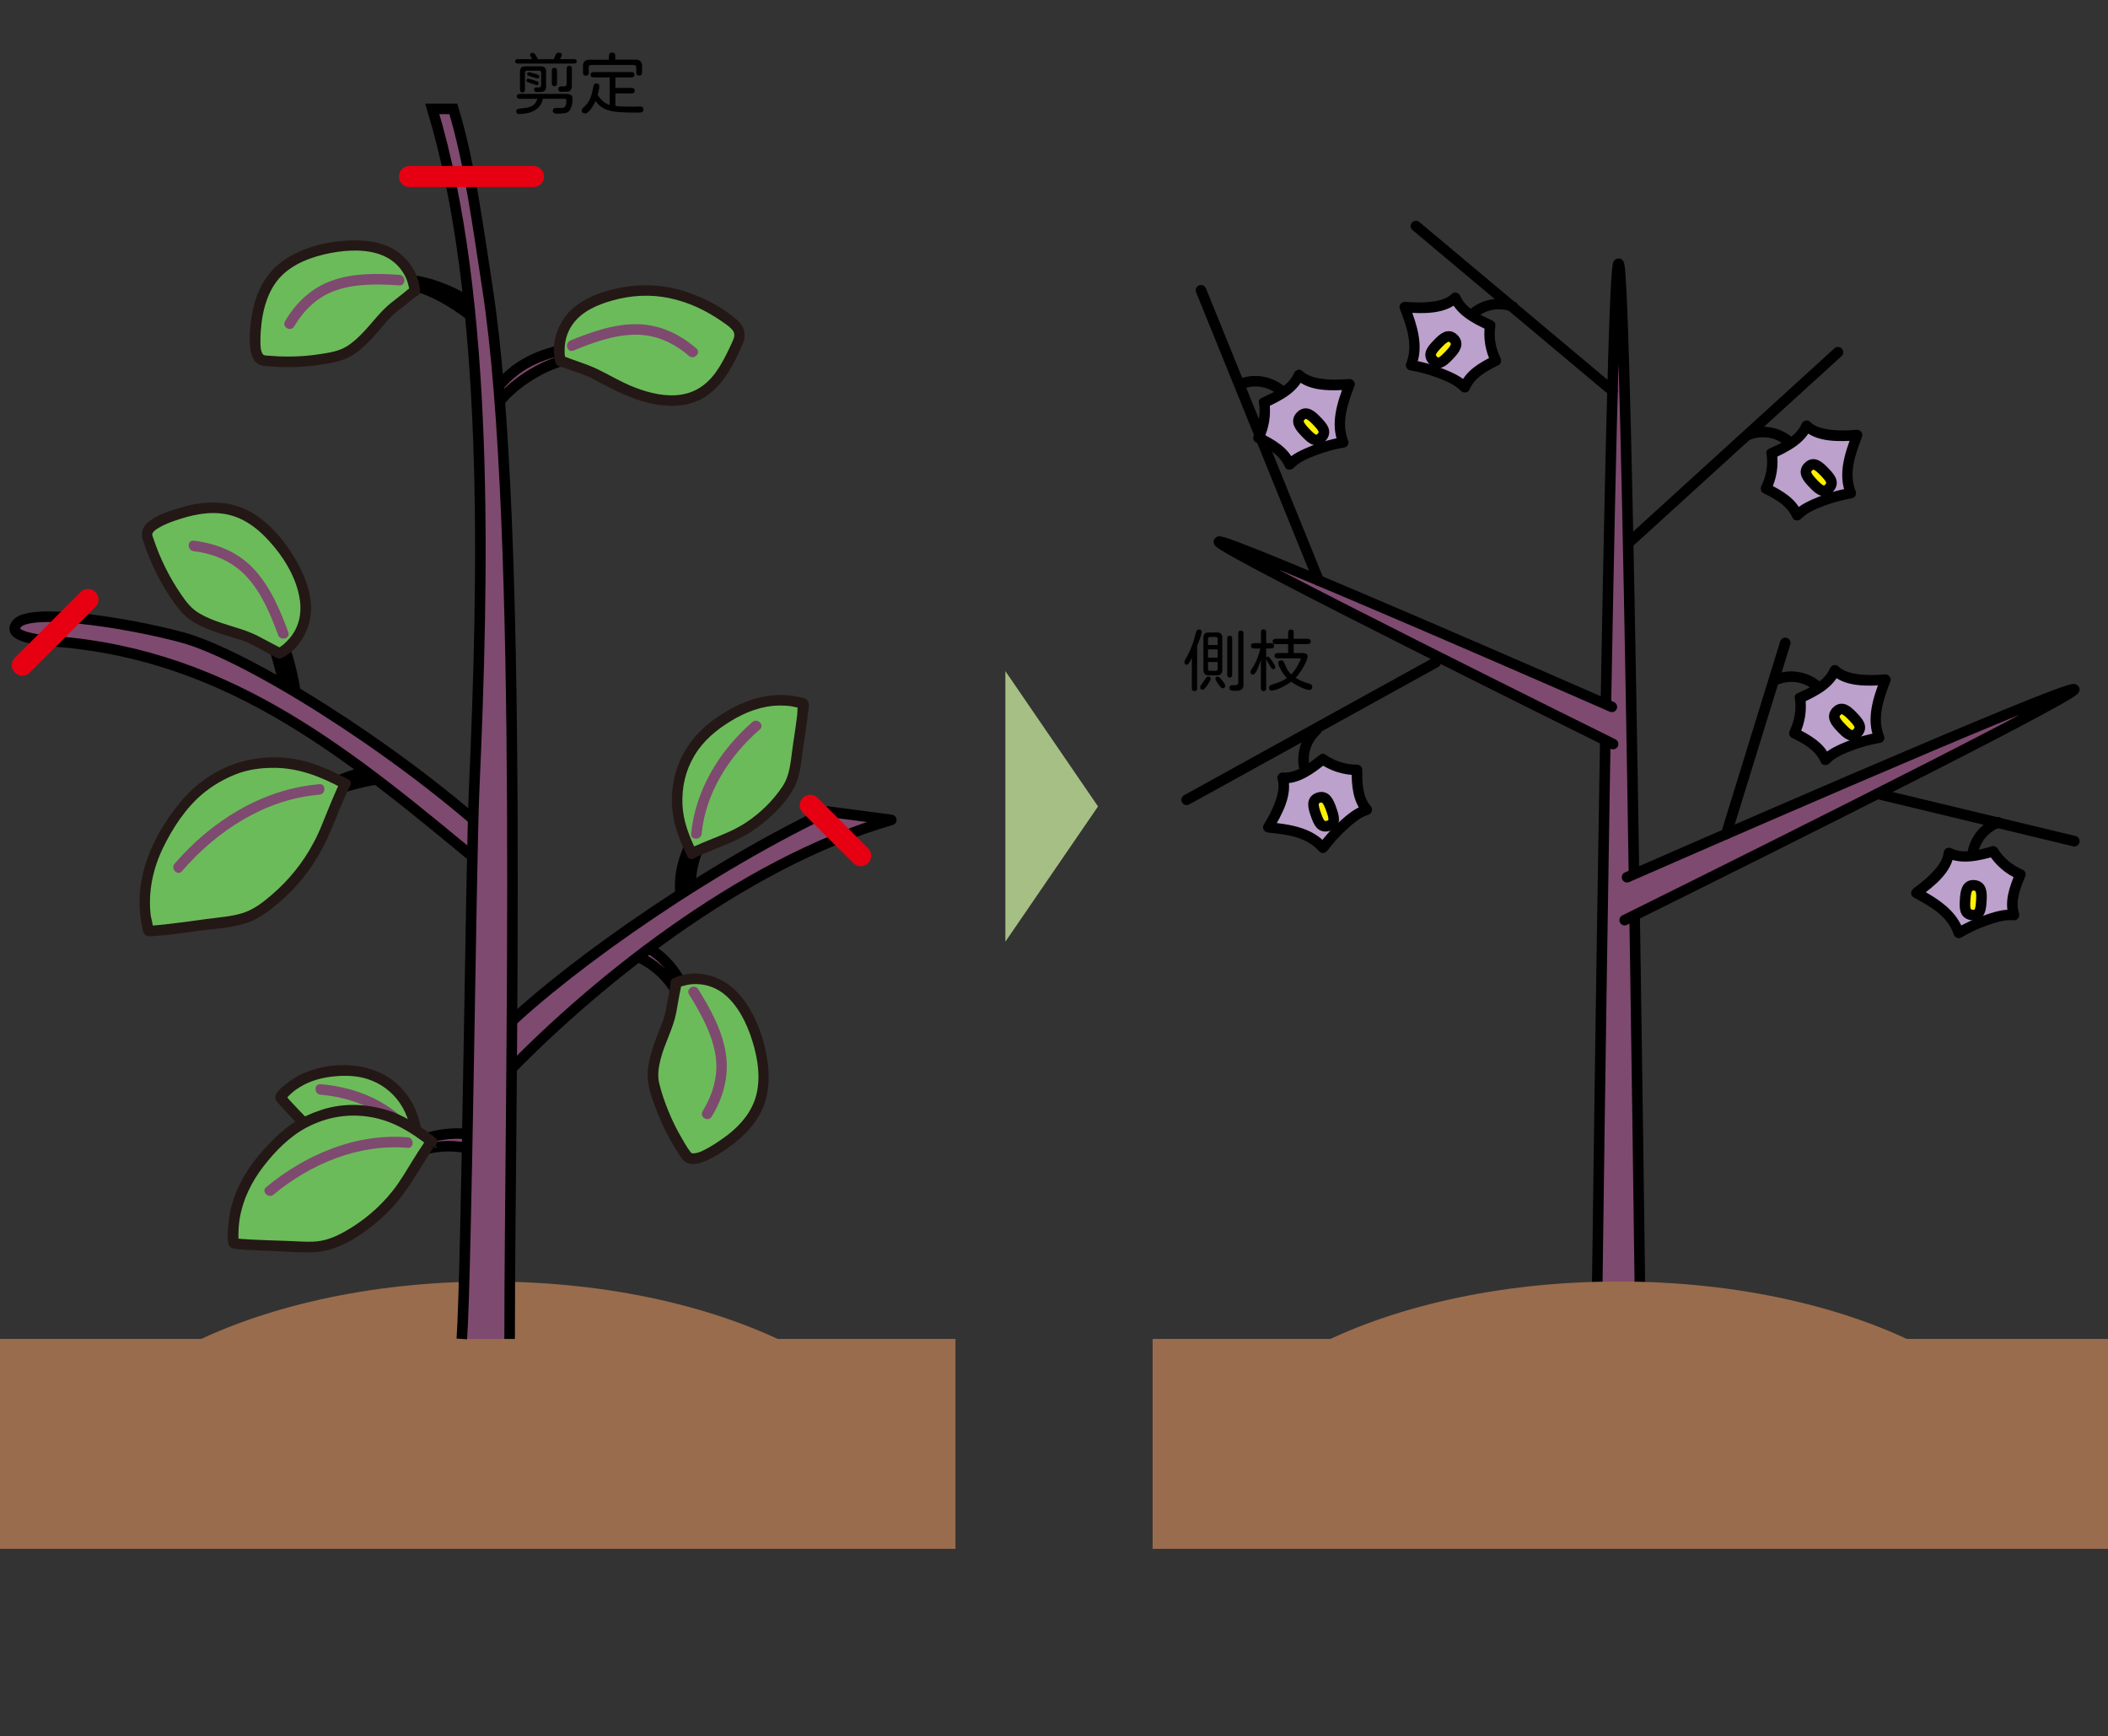 <?xml version="1.0" encoding="UTF-8"?>
<svg xmlns="http://www.w3.org/2000/svg" id="b" data-name="レイヤー 2" viewBox="0 0 283.46 233.46">
  <rect x="0" y="0" width="283.46" height="233.46" fill="#333333" stroke="none"/>
  <g id="c" data-name="トンボ">
    <g>
      <g>
        <g>
          <path d="m235.39,59.12c1.73-.67,3.73-.26,5.02,1.1.63.66,1.63-.34,1-1-1.6-1.68-4.23-2.3-6.4-1.46-.36.14-.6.48-.49.87.09.34.51.63.87.49h0Z"></path>
          <g>
            <path d="m238.27,60.97c1.74-.8,3.98-1.93,4.68-3.71.36.39.85.63,1.35.81,1.73.63,3.63.58,5.46.45-.48,1.26-.96,2.52-1.19,3.84-.23,1.32-.19,2.73.34,3.96-1.9.32-3.75.91-5.47,1.77-.64.32-1.27.68-1.75,1.2-.35-.88-1-1.6-1.75-2.17s-1.6-1-2.44-1.42c.7-1.39,1.03-3.04.77-4.73Z" fill="#bba1cb"></path>
            <path d="m238.62,61.58c1.98-.92,4.12-2.02,5-4.14l-1.18.31c1.82,1.79,4.97,1.64,7.31,1.47l-.68-.9c-.99,2.59-1.97,5.47-.85,8.18l.49-.87c-1.42.25-2.82.63-4.16,1.18-1.2.49-2.46,1.03-3.38,1.98l1.11.14c-.81-1.92-2.68-2.96-4.44-3.85l.25.97c.82-1.67,1.1-3.44.84-5.28-.13-.9-1.49-.52-1.37.38.2,1.43-.07,2.89-.7,4.19-.16.33-.11.79.25.97,1.57.79,3.21,1.64,3.94,3.34.18.42.83.44,1.11.14.83-.87,2.06-1.36,3.16-1.78,1.21-.46,2.47-.79,3.74-1.01.35-.06.63-.54.49-.87-1.02-2.49-.05-5.07.85-7.43.16-.41-.25-.93-.68-.9-1.1.08-2.22.14-3.32.02-1.02-.11-2.24-.34-2.99-1.07-.42-.41-.99-.16-1.18.31-.71,1.69-2.8,2.58-4.35,3.29-.83.38-.11,1.6.72,1.22Z"></path>
          </g>
          <path d="m245.94,65.66c-.73.77-1.41.11-2.17-.69-.76-.8-1.3-1.49-.6-2.2s1.41-.11,2.17.69c.76.8,1.33,1.43.6,2.2Z" fill="#fff100" stroke="#000" stroke-linecap="round" stroke-linejoin="round" stroke-width="1.42"></path>
        </g>
        <g>
          <path d="m239.19,92.02c1.73-.67,3.73-.26,5.02,1.1.63.66,1.63-.34,1-1-1.6-1.68-4.23-2.3-6.4-1.46-.36.14-.6.48-.49.87.09.34.51.63.87.49h0Z"></path>
          <g>
            <path d="m242.07,93.86c1.74-.8,3.98-1.93,4.68-3.71.36.39.85.63,1.35.81,1.73.63,3.63.58,5.46.45-.48,1.26-.96,2.52-1.19,3.84-.23,1.32-.19,2.73.34,3.96-1.9.32-3.75.91-5.47,1.77-.64.32-1.27.68-1.75,1.2-.35-.88-1-1.6-1.75-2.17s-1.6-1-2.44-1.42c.7-1.39,1.03-3.04.77-4.73Z" fill="#bba1cb"></path>
            <path d="m242.43,94.47c1.98-.92,4.12-2.02,5-4.14l-1.18.31c1.82,1.79,4.97,1.64,7.31,1.47l-.68-.9c-.99,2.59-1.97,5.47-.85,8.18l.49-.87c-1.42.25-2.82.63-4.16,1.18-1.2.49-2.46,1.03-3.38,1.98l1.11.14c-.81-1.92-2.68-2.96-4.44-3.85l.25.97c.82-1.67,1.1-3.44.84-5.28-.13-.9-1.49-.52-1.37.38.2,1.43-.07,2.89-.7,4.19-.16.33-.11.79.25.97,1.57.79,3.21,1.64,3.94,3.34.18.42.83.44,1.11.14.83-.87,2.06-1.36,3.16-1.78,1.21-.46,2.47-.79,3.74-1.01.35-.06.63-.54.49-.87-1.02-2.49-.05-5.07.85-7.43.16-.41-.25-.93-.68-.9-1.1.08-2.22.14-3.32.02-1.02-.11-2.24-.34-2.99-1.07-.42-.41-.99-.16-1.18.31-.71,1.69-2.8,2.58-4.35,3.29-.83.38-.11,1.6.72,1.22Z"></path>
          </g>
          <path d="m249.75,98.55c-.73.77-1.41.11-2.17-.69s-1.3-1.49-.6-2.2,1.41-.11,2.17.69c.76.8,1.33,1.43.6,2.2Z" fill="#fff100" stroke="#000" stroke-linecap="round" stroke-linejoin="round" stroke-width="1.42"></path>
        </g>
        <g>
          <path d="m167.13,52.29c1.73-.67,3.73-.26,5.02,1.1.63.66,1.63-.34,1-1-1.6-1.68-4.23-2.3-6.4-1.46-.36.14-.6.48-.49.87.09.34.51.63.87.49h0Z"></path>
          <g>
            <path d="m170.01,54.14c1.74-.8,3.98-1.93,4.68-3.71.36.39.85.63,1.35.81,1.73.63,3.63.58,5.46.45-.48,1.26-.96,2.52-1.19,3.84-.23,1.32-.19,2.73.34,3.96-1.9.32-3.75.91-5.47,1.77-.64.32-1.27.68-1.75,1.2-.35-.88-1-1.6-1.75-2.17s-1.6-1-2.44-1.42c.7-1.39,1.03-3.04.77-4.73Z" fill="#bba1cb"></path>
            <path d="m170.37,54.75c1.98-.92,4.12-2.02,5-4.14l-1.18.31c1.82,1.79,4.97,1.64,7.31,1.47l-.68-.9c-.99,2.59-1.97,5.47-.85,8.18l.49-.87c-1.42.25-2.82.63-4.16,1.18-1.2.49-2.46,1.03-3.38,1.98l1.11.14c-.81-1.92-2.68-2.96-4.44-3.85l.25.97c.82-1.67,1.1-3.44.84-5.28-.13-.9-1.49-.52-1.37.38.2,1.43-.07,2.89-.7,4.19-.16.33-.11.79.25.97,1.57.79,3.21,1.64,3.94,3.34.18.42.83.44,1.11.14.83-.87,2.06-1.36,3.16-1.78,1.21-.46,2.47-.79,3.74-1.01.35-.06.63-.54.49-.87-1.02-2.49-.05-5.07.85-7.43.16-.41-.25-.93-.68-.9-1.1.08-2.22.14-3.32.02-1.02-.11-2.24-.34-2.99-1.07-.42-.41-.99-.16-1.18.31-.71,1.69-2.8,2.58-4.35,3.29-.83.38-.11,1.6.72,1.22Z"></path>
          </g>
          <path d="m177.69,58.83c-.73.77-1.41.11-2.17-.69s-1.3-1.49-.6-2.2,1.41-.11,2.17.69c.76.8,1.33,1.43.6,2.2Z" fill="#fff100" stroke="#000" stroke-linecap="round" stroke-linejoin="round" stroke-width="1.42"></path>
        </g>
        <g>
          <path d="m268.54,109.91c-2.28.79-3.91,2.94-4.04,5.36-.02.37.34.73.71.71.4-.02.69-.31.71-.71,0-.07,0-.13.01-.2,0-.02.02-.19.01-.11s.01-.09.02-.11c.01-.07.02-.13.04-.2.05-.24.12-.48.21-.71,0-.01.07-.18.04-.1s.04-.09.05-.1c.05-.11.11-.22.17-.33.12-.22.25-.42.4-.62.04-.06-.05.05.03-.04.04-.05.09-.1.13-.15.07-.08.15-.17.23-.25.09-.09.18-.17.27-.25.04-.04.08-.07.13-.11,0,0,.17-.13.07-.06.2-.15.41-.28.62-.4.1-.05.2-.1.3-.15.19-.09-.12.04.08-.03.06-.02.13-.05.19-.07.36-.13.6-.49.49-.87-.1-.35-.51-.62-.87-.49h0Z"></path>
          <g>
            <path d="m268.03,114.5c-1.84.52-4.28,1.11-5.97.2-.02.53-.24,1.03-.5,1.5-.91,1.6-2.38,2.79-3.87,3.88,1.18.64,2.37,1.29,3.4,2.15,1.03.86,1.91,1.95,2.31,3.24,1.65-.99,3.45-1.73,5.31-2.2.69-.17,1.41-.31,2.11-.21-.3-.89-.27-1.87-.07-2.79.2-.92.57-1.79.94-2.66-1.43-.6-2.76-1.65-3.65-3.1Z" fill="#bba1cb"></path>
            <path d="m267.84,113.82c-1.67.46-3.77,1.1-5.42.27-.51-.26-1.02.07-1.07.61-.09,1.02-.9,1.98-1.58,2.69-.74.78-1.58,1.44-2.44,2.07-.41.3-.51.95,0,1.22,2.14,1.17,4.57,2.49,5.38,4.97.14.43.63.67,1.04.42,1.06-.63,2.17-1.17,3.34-1.58s2.47-.86,3.73-.73c.46.04.81-.49.68-.9-.54-1.75.19-3.47.86-5.07.11-.26-.07-.69-.33-.8-1.4-.61-2.58-1.55-3.4-2.85-.49-.77-1.71-.06-1.22.72.94,1.49,2.29,2.66,3.91,3.36l-.33-.8c-.78,1.85-1.49,3.82-.86,5.83l.68-.9c-1.38-.13-2.82.33-4.11.79s-2.51,1.03-3.68,1.72l1.04.42c-.93-2.87-3.53-4.45-6.03-5.82v1.22c1.96-1.44,4.49-3.36,4.72-5.99l-1.07.61c2.04,1.03,4.43.45,6.51-.13.88-.24.5-1.61-.38-1.37Z"></path>
          </g>
          <path d="m265.22,123.05c1.06.11,1.14-.83,1.21-1.93s.02-1.98-.97-2.06-1.14.83-1.21,1.93-.09,1.95.97,2.06Z" fill="#fff100" stroke="#000" stroke-linecap="round" stroke-linejoin="round" stroke-width="1.42"></path>
        </g>
        <g>
          <path d="m176.5,97.71c-1.72,1.56-2.39,4.18-1.6,6.37.13.36.48.6.87.49.35-.1.63-.51.49-.87-.63-1.75-.16-3.73,1.23-4.99.28-.26.26-.74,0-1-.28-.28-.72-.26-1,0h0Z"></path>
          <g>
            <path d="m177.89,102.08c-1.5,1.2-3.51,2.69-5.42,2.51.18.5.18,1.05.12,1.57-.21,1.83-1.11,3.5-2.05,5.08,1.34.13,2.69.27,3.97.66,1.29.39,2.52,1.05,3.39,2.08,1.13-1.55,2.5-2.94,4.03-4.1.57-.43,1.17-.83,1.86-1.02-.63-.7-.98-1.61-1.15-2.54-.17-.93-.18-1.87-.18-2.82-1.55,0-3.18-.44-4.58-1.43Z" fill="#bba1cb"></path>
            <path d="m177.39,101.58c-1.38,1.1-3.05,2.43-4.92,2.31-.45-.03-.82.48-.68.9.33,1.04-.01,2.22-.38,3.22s-.92,1.96-1.47,2.89c-.3.5.1,1.01.61,1.07,2.45.24,5.14.56,6.86,2.53.33.38.86.2,1.11-.14.73-.98,1.55-1.89,2.45-2.72s1.87-1.71,3.02-2.07c.54-.17.66-.78.31-1.18-1.13-1.34-1.12-3.2-1.12-4.85,0-.39-.32-.71-.71-.71-1.53-.01-2.96-.46-4.22-1.34-.75-.52-1.46.71-.72,1.22,1.46,1.01,3.17,1.51,4.93,1.53l-.71-.71c0,2.09.13,4.2,1.54,5.86l.31-1.18c-1.34.42-2.47,1.37-3.49,2.29s-1.98,2.01-2.83,3.15l1.11-.14c-1.97-2.27-5.04-2.67-7.86-2.95l.61,1.07c1.2-2.02,2.76-4.77,2-7.2l-.68.9c2.27.15,4.25-1.39,5.92-2.72.71-.57-.3-1.56-1-1Z"></path>
          </g>
          <path d="m178.64,111.05c1.02-.31.73-1.21.36-2.25s-.75-1.83-1.7-1.52-.73,1.21-.36,2.25.68,1.83,1.7,1.52Z" fill="#fff100" stroke="#000" stroke-linecap="round" stroke-linejoin="round" stroke-width="1.42"></path>
        </g>
        <g>
          <path d="m203.64,40.55c-2.17-.84-4.8-.22-6.4,1.46-.63.66.37,1.66,1,1,1.29-1.36,3.29-1.77,5.02-1.1.36.14.78-.15.87-.49.11-.4-.14-.73-.49-.87h0Z"></path>
          <g>
            <path d="m200.39,43.75c-1.74-.8-3.98-1.93-4.68-3.71-.36.39-.85.63-1.35.81-1.73.63-3.63.58-5.46.45.48,1.26.96,2.52,1.19,3.84.23,1.32.19,2.73-.34,3.96,1.9.32,3.75.91,5.47,1.77.64.32,1.27.68,1.75,1.2.35-.88,1-1.6,1.75-2.17s1.6-1,2.44-1.42c-.7-1.39-1.03-3.04-.77-4.73Z" fill="#bba1cb"></path>
            <path d="m200.74,43.14c-1.55-.72-3.65-1.6-4.35-3.29-.2-.48-.77-.72-1.18-.31-.75.74-1.98.97-2.99,1.07-1.1.12-2.22.06-3.32-.02-.43-.03-.84.48-.68.9.91,2.36,1.87,4.94.85,7.43-.14.33.15.81.49.87,1.28.22,2.53.55,3.74,1.01,1.1.42,2.33.91,3.16,1.78.28.3.93.28,1.11-.14.72-1.7,2.37-2.55,3.94-3.34.36-.18.41-.64.25-.97-.64-1.29-.9-2.75-.7-4.19.12-.89-1.24-1.28-1.37-.38-.26,1.84.02,3.61.84,5.28l.25-.97c-1.77.89-3.63,1.93-4.44,3.85l1.11-.14c-.91-.95-2.17-1.49-3.38-1.98-1.34-.54-2.73-.93-4.16-1.18l.49.87c1.11-2.72.14-5.59-.85-8.18l-.68.9c2.34.17,5.49.32,7.31-1.47l-1.18-.31c.88,2.12,3.02,3.22,5,4.14.82.38,1.54-.84.72-1.22Z"></path>
          </g>
          <path d="m192.71,48.45c.73.77,1.41.11,2.17-.69.76-.8,1.3-1.49.6-2.2s-1.41-.11-2.17.69c-.76.8-1.33,1.43-.6,2.2Z" fill="#fff100" stroke="#000" stroke-linecap="round" stroke-linejoin="round" stroke-width="1.42"></path>
        </g>
        <path d="m217.65,35.46c1.14,0,2.88,138.85,2.88,138.85h-5.77s1.74-138.85,2.88-138.85Z" fill="#7f4a6f" stroke="#000" stroke-linecap="round" stroke-linejoin="round" stroke-width="1.42"></path>
        <path d="m218.79,117.97s59.71-26.19,60.14-25.27-60.46,31.04-60.46,31.04" fill="#7f4a6f" stroke="#000" stroke-linecap="round" stroke-linejoin="round" stroke-width="1.42"></path>
        <path d="m216.74,95.06s-52.46-23.01-52.84-22.21c-.38.81,53.01,27.21,53.01,27.21" fill="#7f4a6f" stroke="#000" stroke-linecap="round" stroke-linejoin="round" stroke-width="1.42"></path>
        <path d="m276.39,203.4c0-17.16-26.3-31.06-58.74-31.06s-58.74,13.91-58.74,31.06" fill="#996c4d"></path>
        <rect x="154.99" y="180.06" width="128.48" height="28.23" fill="#996c4d"></rect>
        <line x1="252.47" y1="106.75" x2="278.93" y2="113.12" fill="#7f4a6f" stroke="#000" stroke-linecap="round" stroke-linejoin="round" stroke-width="1.42"></line>
        <line x1="232.13" y1="112.15" x2="240.06" y2="86.46" fill="#7f4a6f" stroke="#000" stroke-linecap="round" stroke-linejoin="round" stroke-width="1.42"></line>
        <line x1="193.05" y1="89.08" x2="159.57" y2="107.56" fill="#7f4a6f" stroke="#000" stroke-linecap="round" stroke-linejoin="round" stroke-width="1.42"></line>
        <line x1="177.32" y1="78.07" x2="161.5" y2="39.04" fill="#7f4a6f" stroke="#000" stroke-linecap="round" stroke-linejoin="round" stroke-width="1.42"></line>
        <line x1="219.18" y1="72.84" x2="247.15" y2="47.37" fill="#7f4a6f" stroke="#000" stroke-linecap="round" stroke-linejoin="round" stroke-width="1.42"></line>
        <line x1="216.84" y1="52.57" x2="190.4" y2="30.4" fill="#7f4a6f" stroke="#000" stroke-linecap="round" stroke-linejoin="round" stroke-width="1.42"></line>
        <g>
          <path d="m160.62,92.94c-.13,0-.22-.04-.27-.11s-.08-.17-.08-.29v-4.12c-.02.05-.06.13-.11.24s-.11.21-.17.33c-.06.11-.13.21-.2.29s-.14.12-.21.12c-.11,0-.19-.04-.24-.11s-.07-.16-.07-.26c0-.07.01-.14.04-.2.03-.06.06-.12.1-.18.33-.56.6-1.12.83-1.71s.41-1.18.56-1.81c.03-.11.07-.22.13-.32s.16-.15.29-.15c.11,0,.19.02.26.07s.11.13.11.25c0,.09-.02.22-.07.39-.05.17-.11.36-.18.55s-.14.38-.21.54-.12.3-.15.39v5.69c0,.12-.02.21-.07.29s-.14.11-.28.11Zm1.1-.19c-.23,0-.34-.12-.34-.35,0-.04.03-.1.08-.19.05-.09.12-.19.19-.3s.15-.21.22-.31c.07-.1.12-.17.15-.21.05-.07.11-.16.19-.26s.17-.15.26-.15c.22,0,.33.1.33.31,0,.05-.03.14-.08.25-.06.11-.13.24-.22.38-.09.14-.18.27-.28.4s-.19.23-.28.32-.15.12-.21.12Zm.81-1.93c-.47,0-.71-.24-.71-.71v-4.35c0-.47.24-.71.71-.71h1.12c.47,0,.71.24.71.71v4.35c0,.47-.23.71-.69.71h-1.14Zm-.09-4.08h1.3v-.8c0-.08-.02-.15-.07-.2s-.12-.08-.2-.08h-.76c-.08,0-.15.03-.2.08s-.07.12-.07.2v.8Zm0,1.69h1.3v-1.1h-1.3v1.1Zm.27,1.78h.76c.18,0,.27-.09.27-.27v-.91h-1.3v.91c0,.18.09.27.27.27Zm1.67,2.36s-.11-.04-.19-.12c-.08-.08-.17-.18-.25-.29s-.17-.24-.25-.36-.14-.23-.19-.33-.07-.16-.07-.18c0-.11.03-.18.09-.23s.14-.07.24-.07c.06,0,.15.05.26.15s.22.23.33.37.21.28.29.41c.08.13.12.23.12.29,0,.23-.12.35-.37.35Zm.98-1.47c-.13,0-.22-.04-.27-.11s-.07-.17-.07-.29v-4.83c0-.11.02-.21.07-.28s.13-.11.25-.11.22.04.27.11c.05.07.08.17.08.29v4.83c0,.11-.02.21-.07.29-.05.08-.13.12-.26.12Zm.38,1.78c-.13,0-.23-.03-.31-.09s-.11-.16-.11-.29.04-.23.12-.28.18-.08.3-.08h.35c.13,0,.23-.03.31-.08.08-.05.11-.15.11-.29v-6.56c0-.12.02-.22.07-.29.05-.08.14-.12.27-.12s.23.04.28.12c.05.08.08.18.08.29v6.86c0,.54-.28.82-.83.82h-.65Z"></path>
          <path d="m169.9,92.94c-.23,0-.35-.13-.35-.38v-3.84c-.02.07-.06.18-.11.34-.05.16-.11.33-.18.51s-.15.37-.23.54-.17.32-.26.43c-.09.12-.19.17-.29.17-.12,0-.2-.03-.25-.1-.05-.07-.08-.16-.08-.27,0-.06.01-.12.04-.18s.06-.11.1-.15c.23-.33.43-.68.6-1.05s.31-.74.43-1.13c.03-.1.05-.2.07-.29.02-.1.04-.19.07-.29,0,0,0-.02.02-.04h-.83c-.12,0-.23-.02-.31-.08-.08-.05-.12-.14-.12-.28s.04-.23.12-.28.18-.08.31-.08h.91v-1.47c0-.12.03-.21.08-.28s.15-.11.27-.11.21.04.27.11.08.16.08.28v1.47h.63c.12,0,.23.03.31.08s.12.14.12.28-.04.23-.12.28c-.08.05-.18.08-.31.08h-.63v1.2c.06-.08.14-.11.24-.11.05,0,.11.04.19.12.08.08.16.18.25.3s.18.25.26.38c.08.13.15.25.21.36.05.11.08.19.08.23,0,.21-.1.31-.31.31-.06,0-.13-.05-.21-.14-.08-.1-.14-.2-.2-.31s-.1-.19-.13-.24l-.38-.65v3.9c0,.25-.12.38-.35.38Zm1.12-.06c-.25,0-.38-.13-.38-.4,0-.12.03-.2.1-.26.06-.05.15-.1.25-.13.36-.12.71-.24,1.07-.38s.68-.31.99-.53c-.1-.1-.22-.24-.35-.41-.13-.17-.26-.36-.38-.56s-.23-.4-.31-.59-.12-.36-.12-.5c0-.12.04-.21.13-.25s.18-.06.29-.06c.11,0,.2.03.25.1s.11.15.14.24c.11.3.24.58.37.82s.32.48.55.72c.19-.19.36-.39.51-.6s.28-.43.4-.66c.01-.02.04-.07.08-.15s.08-.16.13-.25.09-.18.12-.25c.04-.07.05-.12.05-.14,0-.05-.02-.08-.05-.09-.03-.01-.07-.02-.11-.02h-2.92c-.12,0-.22-.02-.31-.07s-.13-.14-.13-.28.04-.23.13-.28.19-.08.31-.08h1.38v-1.2h-1.63c-.12,0-.23-.03-.32-.08s-.13-.15-.13-.28.04-.23.13-.28.19-.08.32-.08h1.63v-.83c0-.13.03-.23.09-.3.06-.07.16-.11.29-.11s.23.04.29.11.08.18.08.3v.83h1.85c.12,0,.23.03.32.08s.13.15.13.28-.04.23-.13.28-.19.08-.32.08h-1.85v1.2h1.12c.11,0,.22.01.34.03.11.02.21.07.29.13s.12.17.12.31c0,.13-.04.3-.12.5s-.18.42-.3.65-.26.46-.4.68-.29.43-.42.6-.25.31-.35.4l-.03.02c.52.33,1.08.58,1.68.75.07.02.15.04.24.08s.16.08.23.13c.06.06.1.13.1.22,0,.13-.03.24-.09.33s-.17.12-.31.12c-.16,0-.35-.04-.57-.11s-.45-.17-.69-.29c-.24-.12-.46-.23-.67-.36-.21-.12-.37-.24-.5-.34-.13.11-.31.23-.53.36s-.46.26-.71.39c-.25.12-.5.23-.73.31s-.44.12-.61.12Z"></path>
        </g>
      </g>
      <rect width="283.46" height="233.46" fill="none"></rect>
      <polygon points="135.19 90.25 135.19 126.64 147.65 108.45 135.19 90.25" fill="#a6bf84"></polygon>
      <g>
        <g>
          <g>
            <path d="m56.15,153.26c-.37-2.74-.89-4.46-2.83-6.6-1.26-1.39-3.74-2.51-5.6-2.63-3.78-.25-7.46.45-10.02,3.49-.11.13,2.89,3.2,3.17,3.49.98,1.01,1.87,2.18,3.21,2.65,2.61.92,5.33,1.1,8.04.49.31-.07,4-1.03,4.02-.89Z" fill="#6cbb5a"></path>
            <path d="m56.84,153.07c-.24-1.74-.62-3.44-1.53-4.96s-2.22-2.85-3.85-3.68c-3.21-1.63-7.39-1.53-10.66-.09-.85.37-1.63.86-2.34,1.45-.5.41-1.63,1.2-1.43,1.95.1.36.45.68.69.95.4.46.82.9,1.24,1.35.78.82,1.56,1.65,2.34,2.46.65.68,1.37,1.33,2.25,1.71,1.04.45,2.18.7,3.3.86,2.01.28,4.02.14,5.99-.36.66-.16,1.32-.33,1.98-.48.3-.07.59-.14.89-.2.11-.02.26-.03.37-.07.1-.04-.05.01-.04,0,.02,0,.04,0,.06,0,.18,0,.04-.07-.44-.2.6.69,1.6-.31,1-1-.49-.57-2.02.05-2.59.19-1.01.24-2.02.54-3.05.7-2.14.34-4.34.12-6.4-.55-1.46-.48-2.37-1.69-3.41-2.76-.71-.74-1.42-1.47-2.12-2.23-.16-.17-.32-.35-.47-.53-.07-.08-.13-.15-.19-.23-.09-.11,0-.05-.06-.07-.24-.12-.25.7.04.52.15-.09.28-.3.41-.43.32-.31.66-.61,1.02-.86,1.35-.96,2.95-1.49,4.58-1.7s3.41-.22,5,.3c1.82.6,3.3,1.69,4.38,3.28s1.42,3.26,1.67,5.06c.12.9,1.49.52,1.37-.38Z" fill="#231815"></path>
          </g>
          <path d="m55.09,151.35c-3-3.45-7.5-5.18-11.98-5.55-.91-.07-.9,1.34,0,1.42,4.12.34,8.23,1.97,10.98,5.13.6.69,1.6-.32,1-1h0Z" fill="#7f4a6f"></path>
        </g>
        <path d="m51.35,103.31c-2.79.55-4.65,1.01-7.15,2.33-2.16,1.14-4.01,2.73-4.95,4.7l.88-.19c1.9-3.97,8.06-4.88,12.52-5.76" fill="#7f4a6f" stroke="#000" stroke-miterlimit="10" stroke-width="1.42"></path>
        <path d="m39.7,92.88c-.48-2.8-1.22-5.75-2.48-8.28l-1.21.45c.69,1.28,1.8,4.62,2.58,9.09" fill="#7f4a6f" stroke="#000" stroke-miterlimit="10" stroke-width="1.42"></path>
        <rect y="180.06" width="128.48" height="28.23" fill="#996c4d"></rect>
        <path d="m65.23,116.6c-17.78-14.73-33.98-28.52-57.89-30.35-2.64-.2-6.58-.74-5-2.44,1.86-2,14.14-.22,22.06,1.88,8.56,2.27,28.44,14.68,41.69,26.66" fill="#7f4a6f" stroke="#000" stroke-miterlimit="10" stroke-width="1.42"></path>
        <g>
          <g>
            <path d="m46.47,105.43c-4.17-2.26-7.07-3.26-11.97-2.75-3.19.34-7.24,2.64-9.28,5.09-4.15,4.97-6.9,10.76-5.28,17.38.07.28,7.34-.77,8.03-.86,2.38-.33,4.9-.39,6.9-1.76,3.9-2.69,6.9-6.25,8.79-10.63.21-.5,2.61-6.57,2.82-6.46Z" fill="#6cbb5a"></path>
            <path d="m46.83,104.82c-2.78-1.5-5.64-2.74-8.83-2.94s-6.34.46-9.18,2.1-4.89,4-6.64,6.73-2.99,5.74-3.33,8.95c-.18,1.69-.07,3.39.27,5.05.1.49.16,1.02.71,1.16.27.07.57.04.84.02,1.93-.12,3.85-.42,5.76-.68,2.25-.31,4.64-.38,6.8-1.11,1.59-.54,2.92-1.57,4.19-2.64,1.2-1.01,2.3-2.13,3.28-3.34,1.77-2.19,3.06-4.61,4.11-7.2.42-1.04.84-2.08,1.28-3.11.19-.45.39-.9.6-1.35.07-.15.15-.29.22-.44.02-.04.06-.08.07-.12.04-.06.03-.04-.06.06.17-.18-.04-.13-.64.15.89.13,1.28-1.24.38-1.37-.76-.11-1.01.59-1.27,1.15-.38.83-.73,1.68-1.08,2.52s-.68,1.65-1.01,2.47c-.1.24-.19.47-.29.71-.02.05-.07.16.03-.07-.08.18-.16.37-.25.55-.19.42-.4.84-.62,1.25-1.41,2.67-3.32,5.03-5.61,7-1.2,1.03-2.47,2.03-4,2.49s-3.19.56-4.79.78c-1.46.2-2.92.41-4.38.58-.88.11-1.76.22-2.65.28-.13,0-.58-.05-.67.02-.02.01.14.03.23.07.49.23.19.26.21-.01.04-.44-.2-1.03-.25-1.47-.36-3.12.3-6.23,1.66-9.04,1.28-2.64,3.06-5.37,5.32-7.26,1.31-1.09,2.84-1.99,4.43-2.62s3.23-.86,4.95-.88c3.46-.04,6.48,1.16,9.48,2.78.8.43,1.52-.79.72-1.22Z" fill="#231815"></path>
          </g>
          <path d="m42.95,105.46c-7.65.63-14.54,4.96-19.47,10.69-.59.69.41,1.7,1,1,4.67-5.43,11.19-9.68,18.47-10.28.9-.07.91-1.49,0-1.42h0Z" fill="#7f4a6f"></path>
        </g>
        <path d="m65.87,55.91l.36-2.87c3.04-4.48,7.15-5.44,9.65-6.07l1.48,1.34c-2.44-.23-9.03,2.9-11.49,7.6Z" fill="#7f4a6f" stroke="#000" stroke-miterlimit="10" stroke-width="1.42"></path>
        <path d="m84.57,128.16l.83-1.54c4.34,1.7,5.92,4.96,6.93,6.94l-.84,1.5c-.28-2.09-2.7-5.46-6.92-6.9Z" fill="#7f4a6f" stroke="#000" stroke-miterlimit="10" stroke-width="1.42"></path>
        <path d="m93,121.84l-1.06.59c-1.29-4.47.34-7.72,1.3-9.72l1.7-.24c-1.49,1.49-2.57,5.64-1.94,9.37Z" fill="#7f4a6f" stroke="#000" stroke-miterlimit="10" stroke-width="1.42"></path>
        <path d="m66.2,155.62l.31-2.2c-5.03-2-8.97-.48-11.39.41l-.47,1.94c1.89-1.56,6.88-2.65,11.56-.15Z" fill="#7f4a6f" stroke="#000" stroke-miterlimit="10" stroke-width="1.42"></path>
        <g>
          <g>
            <path d="m37.54,87.87s-3.81-2.07-4.21-2.22c-2.7-.96-6.91-1.75-8.69-4.09-2.16-2.83-3.81-6.04-4.86-9.44-.51-1.67,3.98-2.95,5.15-3.29,2.24-.64,4.64-.79,6.88-.05,2.12.7,3.85,2.27,5.31,3.97,1.43,1.66,2.54,3.56,3.3,5.61,2.55,6.82-2.87,9.5-2.87,9.5Z" fill="#6cbb5a"></path>
            <path d="m38.05,87.37c-.38-.3-.85-.5-1.27-.73-.69-.37-1.39-.74-2.08-1.1-1.54-.8-3.21-1.19-4.85-1.74-1.05-.35-2.09-.75-3.04-1.31-1.06-.63-1.75-1.51-2.44-2.52-1.59-2.32-2.85-4.85-3.73-7.52-.13-.39-.25-.56-.1-.8.17-.27.47-.46.73-.62.72-.45,1.51-.76,2.31-1.03,2.16-.74,4.45-1.27,6.74-.86,2.76.49,4.86,2.35,6.59,4.45s3.08,4.61,3.43,7.22c.24,1.77-.18,3.59-1.35,4.97-.55.65-1.06,1.12-1.79,1.48-.82.41-.1,1.63.72,1.22,2.24-1.12,3.69-3.63,3.88-6.07.21-2.71-.99-5.47-2.39-7.73-1.48-2.39-3.57-4.77-6.12-6.05-2.73-1.37-5.88-1.26-8.75-.43-1.62.47-3.54,1.01-4.79,2.2-.75.72-.79,1.47-.48,2.42.48,1.47,1.08,2.91,1.77,4.29s1.47,2.67,2.35,3.92c.73,1.03,1.48,1.91,2.56,2.58,1.19.74,2.53,1.23,3.86,1.66.66.21,1.33.41,1.99.62.31.1.62.19.92.29.12.04.24.08.36.12.24.08-.1-.05.05.02.78.36,1.53.78,2.29,1.19.4.21.8.43,1.2.65.12.07.24.14.37.2.08.04.33.22.06,0,.71.56,1.72-.44,1-1Z" fill="#231815"></path>
          </g>
          <path d="m38.77,85.03c-1.12-3.05-2.44-6.19-4.71-8.59-2.14-2.25-4.97-3.36-8.01-3.73-.9-.11-.9,1.31,0,1.42,2.72.32,5.22,1.38,7.1,3.41,2.04,2.2,3.23,5.09,4.25,7.86.31.85,1.68.48,1.37-.38h0Z" fill="#7f4a6f"></path>
        </g>
        <path d="m66.09,42.72c-2.5-1.88-4.24-3.06-7.15-4.14-2.52-.93-5.18-1.28-7.49-.6l.8.58c4.65-1.36,9.91,3.02,13.9,6.02" fill="#7f4a6f" stroke="#000" stroke-miterlimit="10" stroke-width="1.42"></path>
        <g>
          <g>
            <path d="m55.76,39.14s-3.24,2.49-3.52,2.79c-1.86,1.96-4.14,5.29-6.84,5.94-3.26.78-6.66.98-9.99.59-1.63-.19-1.03-4.56-.87-5.69.3-2.17,1.09-4.31,2.58-5.95,1.42-1.56,3.43-2.45,5.45-3.06,1.97-.6,4.04-.83,6.1-.71,6.86.4,7.1,6.1,7.1,6.1Z" fill="#6cbb5a"></path>
            <path d="m55.41,38.53c-.38.21-.73.55-1.07.82-.6.47-1.2.94-1.8,1.42-1.34,1.07-2.34,2.47-3.51,3.72-.74.79-1.54,1.57-2.47,2.13-1.07.64-2.36.82-3.57,1.01-1.48.23-2.97.33-4.47.32-.72,0-1.44-.04-2.15-.1-.34-.03-.86,0-1.02-.2-.35-.46-.33-1.33-.33-1.88,0-.78.06-1.56.15-2.33.25-2.1.93-4.43,2.46-6.11,1.73-1.9,4.4-2.84,6.86-3.31,2.27-.43,4.96-.56,7.12.4,1.35.6,2.41,1.65,3,3,.16.36.31.87.4,1.31.02.08.03.16.04.24.03.2-.02-.14,0,.03,0,.06.01.11.01.17.04.91,1.46.91,1.42,0-.1-2.14-1.39-4.2-3.13-5.39-1.91-1.3-4.33-1.54-6.58-1.43-2.9.14-6.03.92-8.47,2.56s-3.73,4.06-4.29,6.77c-.35,1.69-.58,3.56-.34,5.27.1.74.34,1.59,1.03,2.01.43.26.94.25,1.42.3.87.08,1.75.12,2.63.12,1.58,0,3.16-.14,4.72-.39,1.34-.22,2.69-.45,3.87-1.18s2.15-1.71,3.07-2.72c.81-.89,1.53-1.9,2.42-2.72.59-.55,1.25-1.02,1.88-1.51.45-.35.91-.82,1.41-1.09.8-.43.09-1.66-.72-1.22Z" fill="#231815"></path>
          </g>
          <path d="m53.69,36.96c-3.02-.2-6.23-.26-9.12.8-2.73.99-4.78,2.96-6.24,5.43-.47.79.76,1.5,1.22.72,1.32-2.23,3.17-4.03,5.67-4.88,2.71-.91,5.66-.84,8.48-.65.91.06.91-1.36,0-1.42h0Z" fill="#7f4a6f"></path>
        </g>
        <g>
          <g>
            <path d="m75.38,48.58c-.02-.07,3.86,1.32,4.2,1.49,1.81.96,3.59,1.96,5.5,2.69,4.04,1.55,8.53,1.87,11.39-1.84,1.11-1.44,1.89-3.11,2.66-4.76.18-.38.36-.78.34-1.2-.03-.74-.64-1.31-1.23-1.76-3.37-2.56-7.54-4.29-11.81-4.17-2.11.06-4.19.51-6.15,1.3-6.52,2.62-4.9,8.23-4.9,8.23Z" fill="#6cbb5a"></path>
            <path d="m75.74,49.19c-.52.33-.65-.02-.35.12.11.05.24.08.36.12.35.12.7.24,1.05.36.71.25,1.41.5,2.11.77.11.04.23.08.34.13-.21-.09.21.12.29.16.73.39,1.45.78,2.19,1.16,1.25.64,2.53,1.24,3.87,1.7,2.17.74,4.55,1.14,6.82.64,2.46-.54,4.24-2.22,5.53-4.31.72-1.17,1.33-2.43,1.88-3.69.58-1.32.31-2.45-.79-3.39-2.05-1.75-4.62-3.06-7.18-3.85s-5.45-.96-8.19-.47c-2.44.44-5.03,1.32-6.86,3.04s-2.81,4.6-2.1,7.09c.25.88,1.62.5,1.37-.38-.16-.56-.17-.87-.15-1.55.03-1.19.42-2.36,1.14-3.32,1.24-1.68,3.29-2.55,5.24-3.1,2.52-.72,5.18-.87,7.75-.32s4.81,1.62,6.9,3.05c.47.32.98.65,1.38,1.06.52.53.49.96.2,1.61-.53,1.19-1.11,2.39-1.79,3.5-1.19,1.94-2.8,3.37-5.1,3.74-2.08.34-4.24-.18-6.18-.91-2.27-.85-4.27-2.25-6.53-3.1-.75-.28-1.5-.55-2.25-.81-.43-.15-1.2-.56-1.64-.28-.76.49-.05,1.72.72,1.22Z" fill="#231815"></path>
          </g>
          <path d="m77.1,47.15c2.66-1.09,5.5-2.14,8.42-2.14,2.7,0,5.1,1.11,7.12,2.85.69.59,1.69-.41,1-1-2.22-1.91-4.83-3.18-7.79-3.26-3.16-.09-6.25,1.01-9.13,2.18-.83.34-.47,1.71.38,1.37h0Z" fill="#7f4a6f"></path>
        </g>
        <g>
          <g>
            <path d="m93.04,114.82c-1.6-3.26-2.3-5.52-1.85-9.3.3-2.46,2.06-5.56,3.9-7.1,3.73-3.13,8.05-5.17,12.91-3.81.2.06-.68,5.67-.76,6.2-.28,1.84-.36,3.79-1.41,5.31-2.04,2.98-4.72,5.24-7.98,6.63-.37.16-4.89,1.92-4.81,2.08Z" fill="#6cbb5a"></path>
            <path d="m93.65,114.46c-.97-1.98-1.79-4.03-1.88-6.26-.09-2.36.39-4.53,1.6-6.57s2.93-3.45,4.9-4.66,4.16-2.05,6.49-2.09c.57,0,1.15.02,1.72.11.3.05.62.16.92.18.15.01.78.27-.06-.35-.06-.05.02-.21-.02-.05-.11.45-.08.99-.13,1.45-.16,1.32-.36,2.63-.56,3.94-.29,1.87-.32,3.96-1.4,5.59-1.28,1.92-3,3.61-4.94,4.88-1.43.94-2.97,1.56-4.55,2.19-.76.31-1.53.62-2.28.96-.45.2-1.13.43-1.13,1.03.01.91,1.43.91,1.42,0,0,.4-.45.59-.15.47.08-.04.17-.08.25-.12.3-.15.62-.28.93-.41.7-.3,1.41-.58,2.12-.87,1.67-.67,3.28-1.41,4.76-2.47,1.95-1.4,3.9-3.26,5.06-5.38.96-1.74,1.02-3.81,1.32-5.73.23-1.5.46-3.01.63-4.51.05-.41.17-.95.04-1.36-.16-.5-.68-.57-1.13-.67-.63-.14-1.27-.23-1.92-.27-2.46-.16-4.89.52-7.05,1.66s-4.25,2.66-5.7,4.62c-1.67,2.26-2.52,4.85-2.56,7.65s.87,5.29,2.08,7.75c.4.82,1.62.1,1.22-.72Z" fill="#231815"></path>
          </g>
          <path d="m94.35,112.1c.55-5.5,3.71-10.44,7.82-14,.69-.6-.32-1.6-1-1-4.42,3.83-7.65,9.13-8.24,15.01-.09.91,1.33.9,1.42,0h0Z" fill="#7f4a6f"></path>
        </g>
        <g>
          <g>
            <path d="m58.06,153.53c-3.38-2.65-5.81-3.98-10.27-4.26-2.89-.18-6.86,1.26-9.06,3.14-4.46,3.81-7.79,8.57-7.34,14.71.02.26,6.67.42,7.3.44,2.18.07,4.44.39,6.43-.53,3.89-1.81,7.1-4.54,9.45-8.16.27-.41,3.33-5.47,3.49-5.34Z" fill="#6cbb5a"></path>
            <path d="m58.56,153.03c-2.14-1.67-4.37-3.19-7.02-3.89-2.81-.75-5.68-.77-8.45.16-1.31.44-2.6,1.02-3.76,1.79s-2.21,1.77-3.18,2.77c-1.96,2.01-3.61,4.34-4.59,6.99-.49,1.33-.78,2.73-.88,4.14-.05.69-.11,1.46,0,2.15.07.4.26.64.65.74.62.17,1.34.16,1.97.2.98.06,1.95.1,2.93.13,2.04.07,4.14.29,6.17.17,3.02-.18,5.78-1.99,8.07-3.85,2.09-1.7,3.79-3.78,5.2-6.07.55-.9,1.11-1.79,1.67-2.68.26-.41.52-.81.79-1.21.09-.13.18-.26.27-.39-.1.13.02-.01.03-.03.08-.31,1.02.52-.56.08.88.25,1.25-1.12.38-1.37-.65-.18-1.04.55-1.34.99-.47.68-.9,1.38-1.34,2.08-.9,1.43-1.73,2.92-2.79,4.24-1.76,2.22-3.95,4.06-6.42,5.45-1.37.77-2.69,1.3-4.28,1.36-1.21.04-2.42-.07-3.63-.11-1.6-.05-3.19-.09-4.79-.18-.37-.02-.74-.04-1.12-.07-.28-.02-.61-.07-.73-.07-.24,0-.06-.08-.04.02l.31.38c0-.13-.01-.26-.02-.4,0-.16,0-.33,0-.49,0-.73.05-1.46.17-2.18.42-2.56,1.58-4.92,3.16-6.98s3.55-4.07,5.85-5.28c2.76-1.45,5.74-1.93,8.81-1.36,2.87.54,5.25,2.01,7.52,3.79.71.55,1.72-.44,1-1Z" fill="#231815"></path>
          </g>
          <path d="m54.81,152.95c-6.95-.59-13.74,2.33-19.02,6.7-.7.58.3,1.58,1,1,5-4.15,11.44-6.84,18.02-6.29.91.08.9-1.34,0-1.42h0Z" fill="#7f4a6f"></path>
        </g>
        <path d="m66.15,139.96c7.49-7.93,26.85-22.09,45.09-30.83l8.61,1.13c-20.36,5.88-40.86,22.61-52.81,35.26" fill="#7f4a6f" stroke="#000" stroke-linecap="round" stroke-linejoin="round" stroke-width="1.42"></path>
        <g>
          <g>
            <path d="m90.9,132.18s-.71,4.19-.84,4.6c-.89,2.67-2.83,6.39-2.1,9.19.88,3.38,2.36,6.6,4.35,9.47.98,1.41,4.69-1.28,5.66-1.98,1.85-1.34,3.42-3.11,4.2-5.28.74-2.06.58-4.35.15-6.5-.42-2.11-1.22-4.12-2.33-5.95-3.72-6.1-9.07-3.54-9.07-3.54Z" fill="#6cbb5a"></path>
            <path d="m90.19,132.18c0-.34-.03.17-.05.3-.06.39-.13.77-.2,1.16-.14.79-.28,1.57-.43,2.36s-.49,1.59-.79,2.36c-.48,1.26-.98,2.52-1.3,3.82-.29,1.19-.45,2.43-.22,3.64.26,1.42.81,2.83,1.35,4.16s1.21,2.7,1.96,3.97c.37.62.75,1.25,1.18,1.84.24.32.52.56.91.67.84.25,1.76-.1,2.52-.44.83-.37,1.6-.85,2.35-1.36,1.9-1.29,3.64-2.83,4.74-4.88,1.44-2.69,1.34-5.72.71-8.63-.59-2.74-1.82-5.61-3.75-7.68-2.15-2.32-5.69-3.3-8.63-1.91-.82.39-.11,1.61.72,1.22.16-.07-.17.06,0,0,.15-.05.3-.11.45-.16.43-.13.88-.22,1.31-.26,1.51-.13,2.98.29,4.19,1.2,1.98,1.5,3.2,4.03,3.93,6.34.81,2.56,1.27,5.57.31,8.15-.78,2.1-2.4,3.75-4.2,5.02-.63.45-1.28.88-1.96,1.26-.59.33-1.32.75-2.02.77-.29,0-.3-.02-.46-.23-.43-.58-.8-1.22-1.16-1.85-.66-1.14-1.25-2.33-1.75-3.55s-.95-2.51-1.26-3.81c-.26-1.1-.06-2.25.22-3.33.54-2.07,1.65-3.99,2.06-6.09.16-.83.31-1.67.45-2.5.09-.51.26-1.07.26-1.59,0-.91-1.42-.91-1.42,0Z" fill="#231815"></path>
          </g>
          <path d="m92.66,133.73c1.54,2.5,3.04,5.16,3.54,8.09.46,2.71-.32,5.31-1.72,7.63-.47.78.75,1.49,1.22.72,1.55-2.55,2.34-5.38,1.92-8.36-.45-3.18-2.07-6.1-3.74-8.79-.48-.77-1.71-.06-1.22.72h0Z" fill="#7f4a6f"></path>
        </g>
        <line x1="108.95" y1="108.3" x2="115.73" y2="115.08" fill="none" stroke="#e60012" stroke-linecap="round" stroke-linejoin="round" stroke-width="2.83"></line>
        <line x1="11.84" y1="80.62" x2="3" y2="89.46" fill="none" stroke="#e60012" stroke-linecap="round" stroke-linejoin="round" stroke-width="2.83"></line>
        <g>
          <path d="m69.62,8.55c-.1,0-.18-.02-.25-.07-.06-.04-.1-.12-.1-.23s.03-.19.1-.23c.06-.04.15-.07.25-.07h1.93s-.04-.08-.09-.16c-.05-.08-.09-.17-.13-.25s-.06-.14-.06-.16c0-.11.04-.19.11-.22s.16-.06.25-.06c.1,0,.2.06.29.17.1.12.18.24.25.37s.13.24.16.32h2.14c.05-.12.09-.24.14-.38s.11-.25.18-.35c.08-.1.19-.14.35-.14.09,0,.18.02.27.05s.13.11.13.22c0,.07-.03.17-.09.3-.06.13-.11.23-.15.29h1.9c.1,0,.18.02.25.07.06.04.1.12.1.23s-.03.19-.1.23c-.06.04-.15.07-.25.07h-7.59Zm.2,6.79c-.13,0-.23-.03-.3-.1s-.11-.16-.11-.29.06-.22.17-.27c.11-.05.26-.08.45-.1s.39-.04.6-.06.43-.07.65-.15.41-.2.58-.37.3-.41.39-.71h-2.34c-.11,0-.21-.02-.29-.07s-.12-.13-.12-.26.04-.21.12-.26c.08-.04.17-.07.29-.07h6.28c.22,0,.41.05.57.14s.23.27.23.52c0,.14-.01.3-.03.48s-.06.36-.11.54-.13.35-.22.49-.21.25-.35.32c-.11.05-.25.09-.43.11s-.35.04-.52.05c-.18,0-.33.01-.45.01-.13,0-.26-.03-.37-.08s-.17-.16-.17-.32c0-.13.04-.23.13-.29.08-.06.19-.08.31-.08h.63c.18,0,.32-.02.43-.07s.19-.15.24-.29.07-.37.07-.66c0-.15-.08-.22-.25-.22h-2.9c-.11.52-.33.92-.65,1.22s-.7.51-1.14.64c-.44.12-.9.19-1.38.19Zm.43-2.91c-.13,0-.22-.04-.26-.12-.04-.08-.07-.17-.07-.29v-2.41c0-.46.23-.69.68-.69h2.15c.45,0,.68.23.68.69v2.04c0,.48-.24.72-.73.72h-.53c-.11,0-.19-.02-.25-.07s-.1-.13-.1-.24c0-.12.03-.21.09-.25s.14-.06.23-.06h.27c.1,0,.18-.01.25-.04s.11-.11.11-.24v-1.71c0-.08-.02-.15-.07-.19s-.11-.07-.19-.07h-1.66c-.08,0-.14.02-.19.07s-.07.11-.07.19v2.26c0,.11-.02.21-.07.29-.05.08-.13.12-.26.12Zm1.96-.97c-.06,0-.11-.01-.17-.04-.05-.03-.11-.05-.17-.07l-.78-.25c-.06-.02-.12-.05-.19-.09s-.11-.1-.11-.18c0-.16.08-.25.25-.25.02,0,.1.02.22.05s.26.07.41.12.3.09.42.14c.13.04.21.08.24.11.06.04.09.1.09.18,0,.08-.02.14-.05.19s-.09.07-.17.07Zm.07-.91s-.09-.01-.19-.04-.22-.06-.35-.11-.25-.08-.36-.11-.18-.06-.22-.07c-.06-.02-.12-.05-.18-.09s-.1-.1-.1-.17c0-.09.03-.15.08-.19.05-.04.12-.06.2-.06,0,0,.05.01.15.04.09.03.19.05.29.08s.16.04.18.04c.06.01.15.04.26.07s.23.08.33.14.15.13.15.21c0,.08-.02.14-.05.18s-.09.07-.18.07Zm2.27,1.04c-.23,0-.35-.12-.35-.36v-1.74c0-.25.12-.37.35-.37s.35.12.35.37v1.74c0,.24-.12.36-.35.36Zm.95.77c-.12,0-.22-.03-.3-.08s-.12-.15-.12-.29c0-.15.04-.25.11-.3s.16-.07.27-.07.22,0,.32,0c.12,0,.22-.02.29-.06s.12-.13.12-.28v-2.04c0-.12.03-.21.08-.29s.15-.11.28-.11.22.04.27.11.08.17.08.29v2.32c0,.52-.26.78-.78.78h-.62Z"></path>
          <path d="m78.62,15.23c-.27,0-.4-.13-.4-.4,0-.06.03-.12.08-.19s.11-.14.18-.2c.06-.06.11-.11.15-.15.25-.23.44-.48.59-.76s.27-.58.35-.89c.08-.31.15-.63.2-.94.02-.12.06-.23.12-.33.06-.1.16-.15.3-.15.26,0,.4.13.4.4,0,.16-.03.35-.08.57s-.11.41-.15.56c.19.3.42.58.69.83s.58.42.93.53v-3.7h-2.13c-.12,0-.23-.03-.31-.08s-.13-.15-.13-.28.04-.23.13-.28.19-.08.31-.08h5.03c.12,0,.22.03.31.08s.13.14.13.28-.04.23-.13.28-.19.08-.31.08h-2.13v1.41h2.15c.13,0,.24.03.32.08s.13.15.13.29-.04.24-.13.29-.19.08-.32.08h-2.15v1.69c.3.04.6.06.9.07s.6.02.91.02c.24,0,.48,0,.73,0s.48-.01.73-.02c.13,0,.25.02.35.08.1.06.15.17.15.32s-.05.27-.15.33-.22.09-.36.09c-.52,0-1.04,0-1.56-.01-.52,0-1.04-.04-1.56-.09-.38-.04-.74-.11-1.08-.21-.35-.1-.67-.26-.96-.46-.29-.2-.54-.47-.75-.8-.05.11-.12.26-.23.45s-.23.38-.36.57c-.14.19-.28.35-.43.48-.15.13-.29.2-.43.2Zm.16-5.05c-.14,0-.24-.04-.3-.12s-.09-.19-.09-.32v-.84c0-.58.29-.87.87-.87h2.62c0-.13,0-.27,0-.41s.02-.27.07-.38.17-.16.36-.16.31.05.36.15c.06.1.08.23.07.37s0,.29,0,.42h2.72c.59,0,.88.29.88.88v.83c0,.13-.03.23-.09.32s-.16.12-.3.12c-.16,0-.27-.05-.33-.14-.05-.1-.08-.22-.07-.36,0-.14.01-.29.02-.43s-.01-.26-.06-.36c-.05-.1-.15-.14-.31-.14h-5.68c-.16,0-.26.05-.31.14-.05.1-.07.22-.06.36s.02.29.03.43c0,.14-.01.26-.07.36-.05.1-.16.14-.33.14Z"></path>
        </g>
        <path d="m124.55,203.4c0-17.16-26.3-31.06-58.74-31.06s-58.74,13.91-58.74,31.06" fill="#996c4d"></path>
        <path d="m68.53,180.06c0-33.68,1.96-109.59-2.99-141.38-1.29-8.31-2.36-16.67-4.58-24.04h-2.83c7.73,25.59,6.93,62.29,5.62,91.75-.41,9.12-1.01,64.61-1.65,73.67" fill="#7f4a6f" stroke="#000" stroke-miterlimit="10" stroke-width="1.42"></path>
        <line x1="55.06" y1="23.74" x2="71.74" y2="23.74" fill="none" stroke="#e60012" stroke-linecap="round" stroke-linejoin="round" stroke-width="2.83"></line>
      </g>
    </g>
  </g>
</svg>
